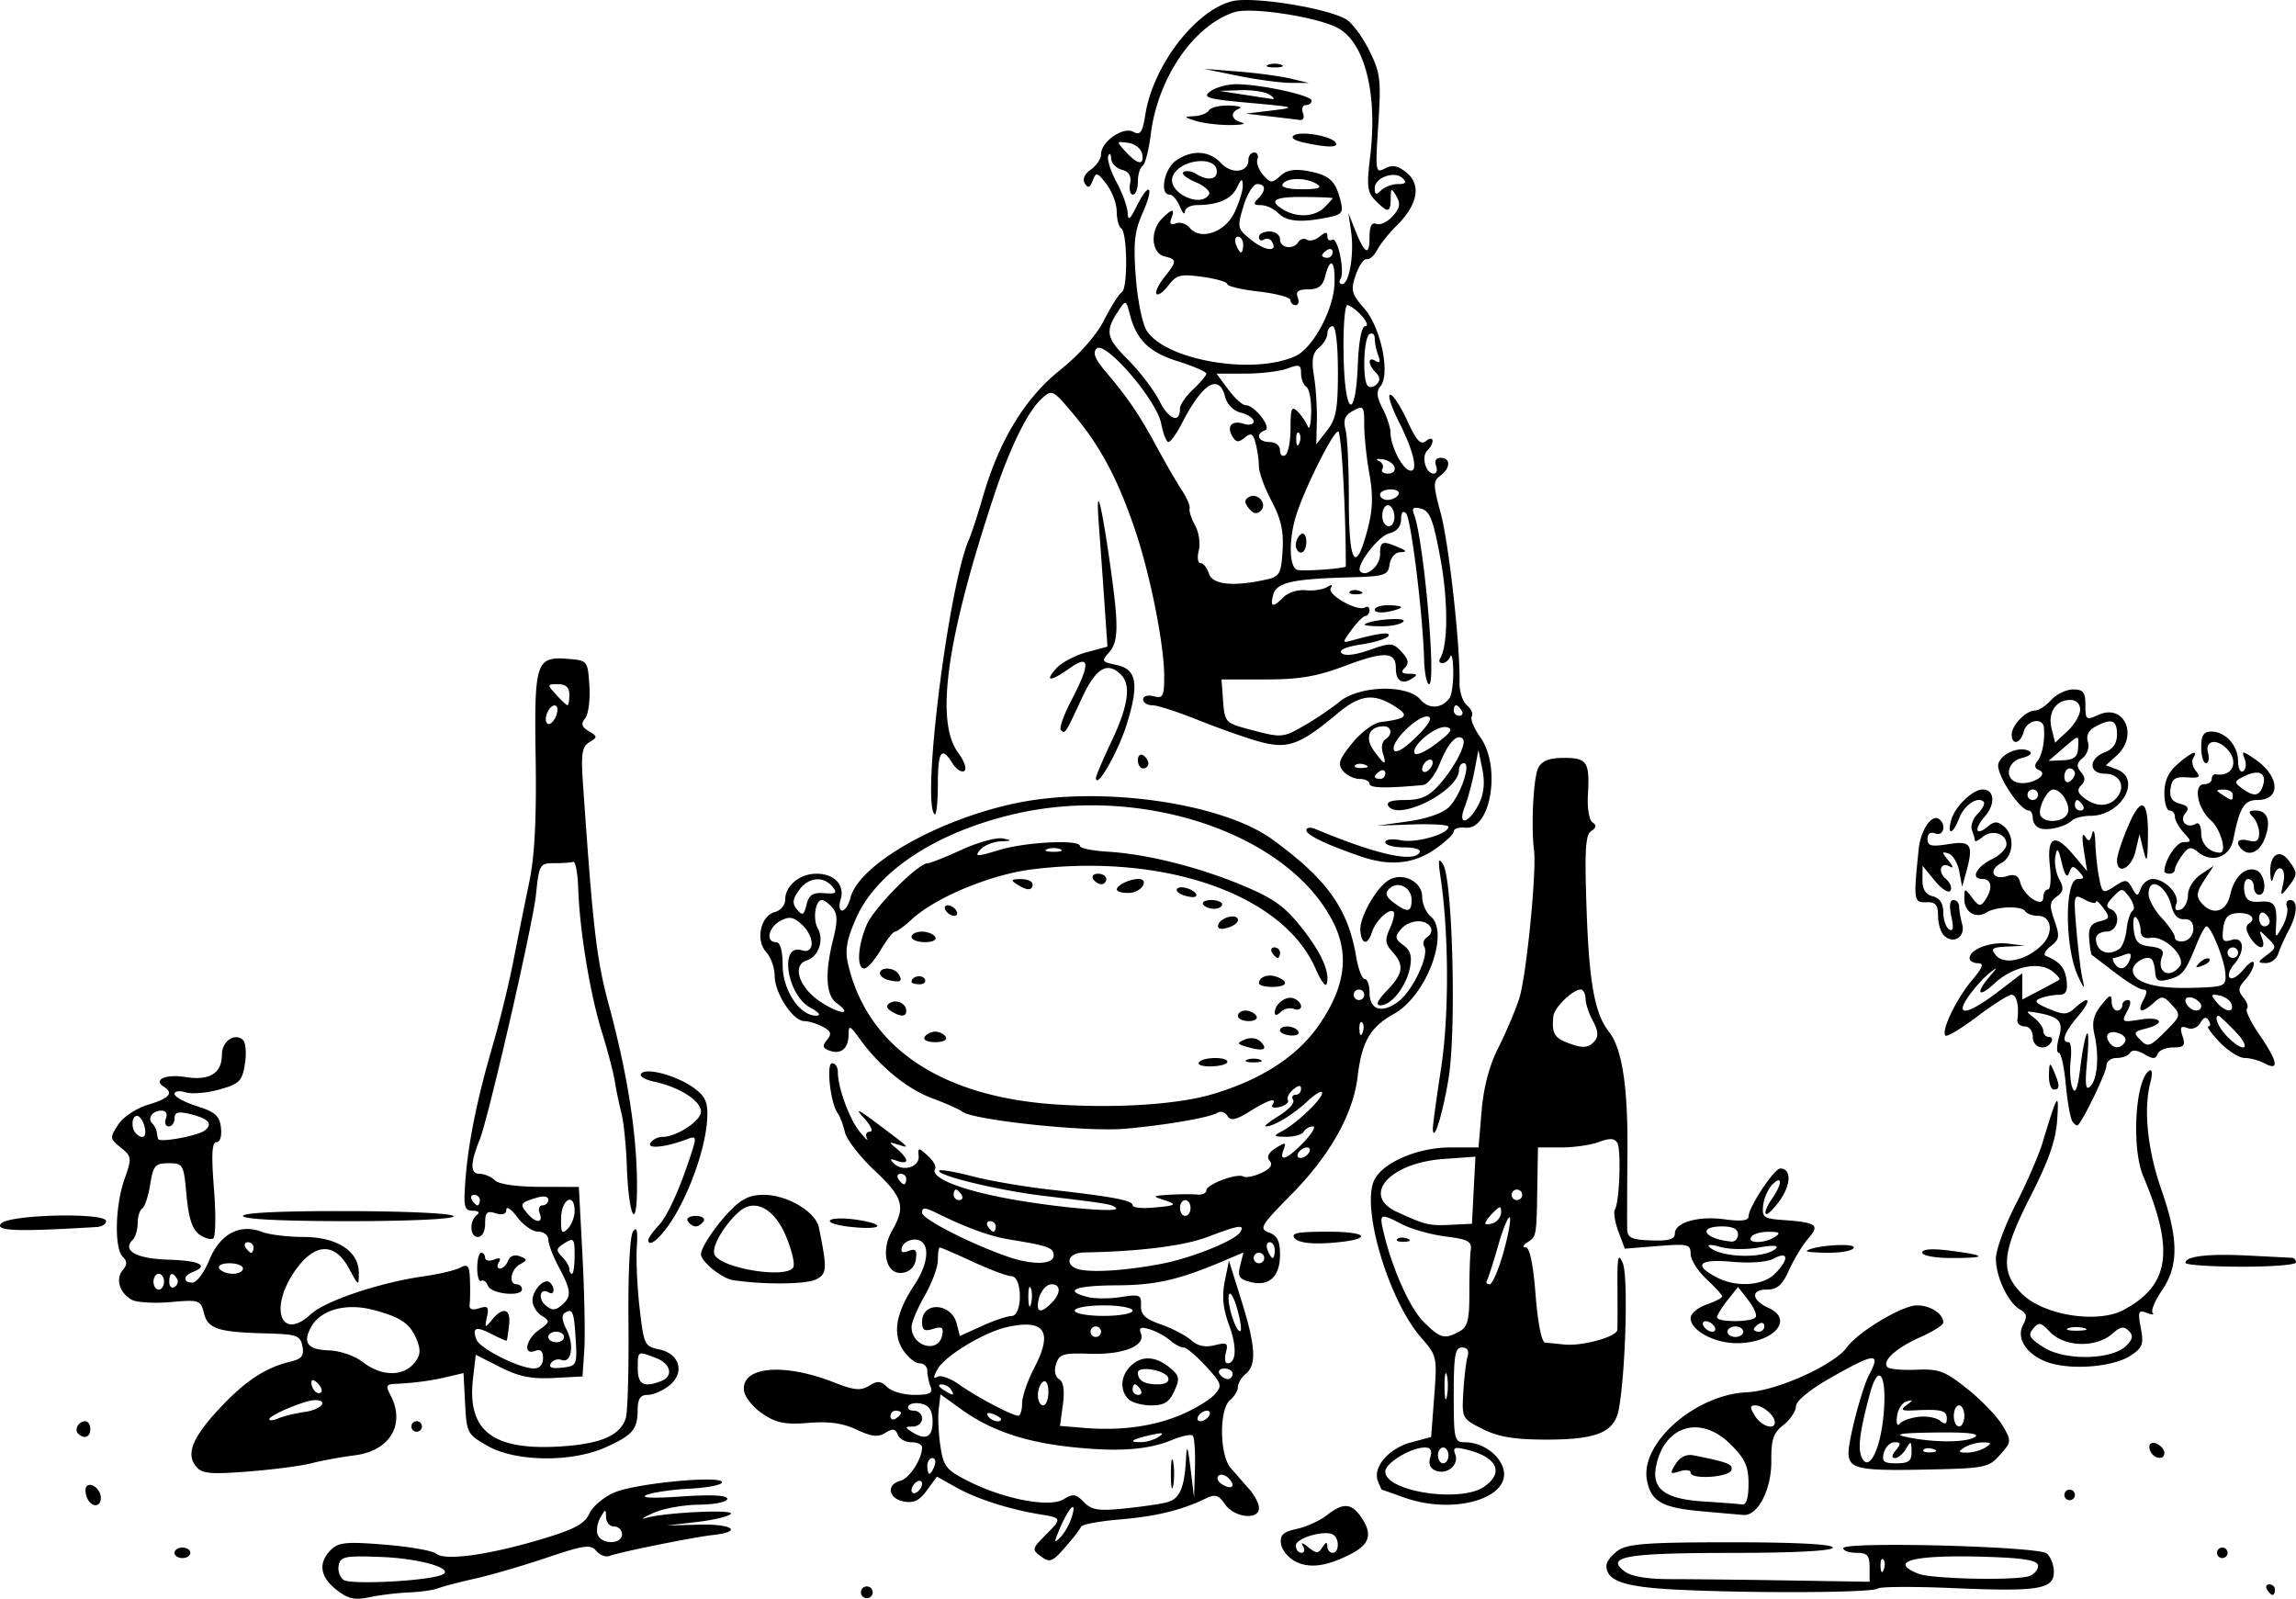 <svg xmlns="http://www.w3.org/2000/svg" viewBox="0 0 436.16 303.69" version="1.0"><path d="M63.91 301.987c-3.14-2.47-3.51-5.12-1.057-7.57 1.447-1.45 2.938-1.59 10.233-1 4.697.38 9.097 1.15 9.778 1.72 1.665 1.38 9.859.26 19.876-2.72 6.41-1.91 8.32-2.93 9.22-4.9.62-1.37 2.78-3.18 4.8-4.03 4.2-1.75 20.4-3.28 20.4-1.92 0 .5-2.74 1.04-6.08 1.21-3.35.17-7.06.71-8.25 1.2-1.36.56 1.11.67 6.58.29 5.79-.39 8.75-.24 8.75.45 0 .59-2.36 1.07-5.41 1.11-2.98.03-6.92.76-8.75 1.62-1.84.85-2.44 1.26-1.34.92 3.34-1.06 17.07-1.72 16.17-.78-.45.48-3.38 1.17-6.5 1.53l-5.67.66 6.25-.16c6.39-.15 8.25 1.35 2.45 1.98-3.71.41-17.69 3.24-19.59 3.97-.71.27-1.84-.17-2.5-.97-1.06-1.27-2.3-1.1-9.41 1.3-4.51 1.52-10.675 3.32-13.7 3.99-3.025.68-6.175 1.51-7 1.84s-3.3.67-5.5.77c-2.2.09-5.575.5-7.5.91-2.805.59-4.047.31-6.25-1.42zm19.591-2.68c3.678-1.07-3.135-3.24-11.094-3.55-6.855-.26-7.73-.09-8.066 1.59-.208 1.03.229 2.29.971 2.79 1.294.87 14.378.28 18.189-.83zm34.659-7.84c0-.82-.68-1.5-1.5-1.5s-1.51-.79-1.53-1.75c-.03-1.63-.1-1.63-1.08.06-.58 1-.81 2.46-.51 3.25.74 1.91 4.62 1.86 4.62-.06zm45.55 11.59c-.32-.53-.16-1.22.36-1.54.53-.32 1.22-.16 1.54.36.32.53.16 1.22-.36 1.54-.53.32-1.22.16-1.54-.36zm154.85-1.09c-10.02-.5-13.4-1.65-13.4-4.57 0-.72 1-2.02 2.22-2.87 1.83-1.28 5.67-1.56 21.5-1.56 12.19 0 19.28.37 19.28 1s-7.09 1.01-19.25 1.02c-20.01.01-23.98.7-20.31 3.5 1.28.97 4.28 1.48 8.75 1.48 3.75 0 13.78.11 22.31.25l15.5.25v-2.75c0-2.27-.44-2.75-2.5-2.75-1.38 0-2.5-.39-2.5-.88 0-1.31 37-.36 38.64 1 .75.62 1.36 2.19 1.36 3.48 0 3.33-2.85 3.8-19.05 3.11-7.55-.33-14.04-.29-14.41.08-.8.8-23.73.92-38.14.21zm67.02-2.61c.87-.33 1.58-1.2 1.58-1.92 0-.96-2.25-1.41-8.25-1.65-14.85-.58-20.65.68-14.5 3.15 2.55 1.02 18.76 1.35 21.17.42zm-27.82-3.12c-.33-.33-.56.26-.52 1.31.05 1.17.28 1.41.6.61.29-.72.26-1.59-.08-1.92zm72.9 5.73c-.34-.55-.14-1 .44-1s1.06.45 1.06 1-.2 1-.44 1-.72-.45-1.06-1zm-184.51-5.32c-1.37-.67-2.63-2.19-2.8-3.36-.24-1.7.37-2.28 3-2.86 1.82-.4 4.38-1.56 5.69-2.59 3.2-2.5 4.76-2.36 6.71.62 2.01 3.07 1.37 4.98-2.29 6.82-4.52 2.27-7.66 2.69-10.31 1.37zm1.38-2.93c-.47-.78-.09-.71 1.01.19 1.54 1.24 1.89 1.24 2.68 0 .63-1 .91-1.06.92-.19.01.69.47 1.25 1.02 1.25 1.24 0 1.32-2.68.1-3.44-1.57-.97-7.1.64-7.1 2.06 0 .76.48 1.38 1.06 1.38s.72-.56.31-1.25zm-49.76 1.95c-1.78-1.3-1.75-1.47.87-4.09 3.12-3.12 3.09-3.25-.98-3.9-5.75-.92-12.03-2.91-15.84-5.04l-3.84-2.14-1.9 2.6c-1.41 1.95-2.52 2.48-4.4 2.12-2.94-.56-3.37-3.21-.64-3.93 1.73-.45 4.12-4.14 4.12-6.37 0-.52-.91-.95-2.03-.95s-2.28-.65-2.59-1.45c-.44-1.14-.95-1.21-2.35-.33-1.39.86-2.63.72-5.45-.61-2.58-1.23-5.25-1.61-9.14-1.29-4.46.36-6.1.03-8.72-1.72-1.77-1.19-3.36-3.14-3.53-4.32-.67-4.65 7.43-5.44 17.06-1.66 3.86 1.52 5.11 1.64 6.7.64 1.58-.98 2.23-.93 3.43.26.81.82 3.13 1.48 5.16 1.48 2.94 0 3.55-.32 3.07-1.58-.34-.87-.61-2.22-.61-3s-.66-1.42-1.48-1.42c-.81 0-2.21-1.13-3.12-2.51-2.06-3.14-1.37-7.06 2.15-12.39 2.98-4.5 3-8.6.03-8.6-1.05 0-2.12.63-2.38 1.41-.33.99.04 1.21 1.23.75 1.34-.51 1.64-.17 1.39 1.59-.2 1.43-1.13 2.36-2.53 2.56-3.12.45-4.22-4.13-1.95-8.08 2.58-4.49 2.04-6.29-3.36-11.35-2.76-2.58-5.3-5.86-5.64-7.29-.34-1.42-.95-3.04-1.36-3.59-1.38-1.83-2.24-9.5-1.07-9.5.6 0 1.09.74 1.09 1.63 0 3.01 2.18 8.96 4.19 11.43 1.09 1.34 1.69 1.88 1.34 1.19-.36-.69-.09-1.25.59-1.25.67 0 .14-1.19-1.2-2.64-1.78-1.94-1.09-1.65 2.58 1.11 6.3 4.73 6.34 4.76 3.97 4-1.85-.59-1.86-.54-.22.81.96.79 1.75 1.78 1.75 2.19s-.79.44-1.75.08c-1.32-.5-1.47-.38-.61.48 1.66 1.67 4.89.72 4.71-1.38-.14-1.68-.04-1.68 1.73-.08 1.03.93 1.66 2.04 1.41 2.45-1.12 1.82 5.55 4.35 16.01 6.08 9.03 1.5 19.19 2.28 18.34 1.42-.72-.74-1.19-.81-13.99-2.36-8.53-1.03-20.41-3.93-19.57-4.78.24-.23 3.09.26 6.33 1.11s9.94 1.99 14.89 2.54c11.75 1.32 15.5 2.03 15.5 2.94 0 .41 1.46.63 3.25.5 5.02-.38 5.45-.61 2.75-1.47-2.33-.75-2.26-.82 1-1.02 1.93-.11 4.29-.13 5.25-.03s1.75-.26 1.75-.79c0-1.15 5.88-3.35 7.04-2.64.45.28 1.97-.02 3.38-.66 1.74-.8 2.26-1.54 1.62-2.31-.63-.76-.24-1.57 1.16-2.44 1.82-1.14 2.01-1.1 1.48.29-.96 2.49.66 1.89 3.82-1.4 1.58-1.65 2.37-3 1.75-3s-1.41.45-1.75 1-1.83.99-3.31.97c-2.51-.03-2.55-.11-.69-1.13 2.87-1.59 7.5-6.04 7.5-7.21 0-.55-1.24.15-2.75 1.56-2.78 2.6-6.44 4.81-7.93 4.81-.45-.01.66-.91 2.48-2.02 1.81-1.11 3.03-2.45 2.69-3-.33-.54-.13-.98.45-.98s1.06-.51 1.06-1.12c0-.78-.46-.75-1.49.11-.82.68-1.27 1.58-1.01 2.01.26.42-.42 1.01-1.51 1.29-1.1.29-1.74.12-1.43-.38.91-1.48-.6-1.05-4.29 1.23-2.69 1.66-3.65 1.86-4.26.88-.43-.7-1.25-.99-1.82-.64-1.52.94-9.7 2.36-17.69 3.07-7.2.64-28.7-1.62-30.85-3.24-.63-.48-3.21-1.62-5.72-2.55-4.73-1.75-9.89-5.96-13.68-11.16-2.01-2.76-2.19-2.83-2.22-.81-.04 2.58-1.5 3.73-3.69 2.89-1.23-.47-1.31-.91-.39-2.02.94-1.13.77-1.64-.82-2.49-1.1-.59-2.67-1.07-3.5-1.07-2.14 0-5.63-5.31-5.63-8.58 0-1.52-.73-3.57-1.62-4.55-2.06-2.28-1.06-6.88 1.67-7.59 1.07-.28 1.95-1.33 1.95-2.33 0-2.66 2.75-4.95 5.95-4.95 3.42 0 5.44 2.19 4.57 4.95-.36 1.13-.22 2.05.3 2.05.53 0 1.24-1.09 1.57-2.41 1.59-6.33 16.55-14.88 31.49-18 16.06-3.35 39.17-.05 48.74 6.95 10.39 7.6 14.3 13.09 15.85 22.26.39 2.31 1.12 4.2 1.62 4.2s.91 1.14.91 2.53c0 3.33 2.28 4.09 5.41 1.81 2.76-2.02 6-8.86 4.98-10.52-.36-.57-.08-1.39.61-1.82s.95-1.28.57-1.89c-1.01-1.63-4.12-1.35-5.66.5-1.13 1.36-1.05 1.81.51 2.96 1.38 1 1.69 2.11 1.25 4.33-.71 3.53-3.51 7.1-5.58 7.1-1 0-.6-.9 1.22-2.8 3.12-3.25 3.34-4.83 1.03-7.38-1.38-1.52-1.46-2.27-.46-4.45.66-1.45.96-2.86.68-3.14-.78-.78-3.4 1.7-4.09 3.86-.82 2.58-2.01 2.42-2.21-.3-.19-2.57 3.18-8.43 5.58-9.68 2.64-1.39 6.16.46 6.16 3.24 0 1.32.72 3 1.6 3.74 3.71 3.07-.79 15.11-6.92 18.51-4.55 2.53-6.15 5.29-6.94 11.96-.84 7.09-5.26 14.95-12.59 22.38-5.84 5.92-6.18 6.5-4.25 7.22 1.57.58 2.1 1.63 2.1 4.19 0 4.17-2.06 6.1-5.58 5.22-2.19-.55-2.51-1.06-1.99-3.14l.62-2.48-3.77 1.6c-8.54 3.62-12.91 4.61-20.4 4.64-7.8.03-10.19 1.01-5.4 2.22 1.37.34 4.22.34 6.34 0 3.53-.56 3.85-.42 3.77 1.62-.07 1.73.79 2.54 3.84 3.61 2.17.76 4.74 2.11 5.71 2.99 1.21 1.09 2.64 1.39 4.45.94 2.34-.59 2.6-.42 2.13 1.38-.29 1.13-.17 2.05.27 2.05 1.72 0 1.86-3.15.32-7.29-1.14-3.09-1.38-5.46-.81-8.27l.8-3.94 2.34 7.5c2.73 8.72 2.95 12.27.86 14-.82.68-1.5 1.81-1.5 2.5s-.68 1.82-1.5 2.5c-2.08 1.73-2 10.42.12 12.87.9 1.04 2.47 2.84 3.5 4 1.04 1.17 1.88 2.8 1.88 3.63 0 2.33-4.65 1.83-6.42-.68-1.29-1.85-1.88-2.02-3.8-1.09-4.53 2.19-9.41 3.37-16.28 3.94-3.85.32-7.14.94-7.31 1.39-.17.44-1.53 2.2-3.02 3.91-2.4 2.75-2.91 2.94-4.56 1.73zm5.9-7.7c.92-3.23-.7-1.53-2.39 2.5-1.11 2.64-1.09 2.82.2 1.5.81-.82 1.79-2.62 2.19-4zm17.92-2.57c2.52-.63 3.43-2.7 3.72-8.43.13-2.67.34-2.2.85 2l.67 5.5.17-5.58c.09-3.07-.1-5.85-.42-6.17s-2.11.06-3.97.83c-4.52 1.89-10.41 2.29-19.33 1.3-8.74-.96-15.15-3.17-20.62-7.1l-4-2.88-.33 2.74c-.19 1.51-.05 4.69.31 7.07.59 3.91 1.09 4.55 5.33 6.69 6.79 3.43 15.46 5.07 18.1 3.42 1.75-1.09 2.32-1.01 3.82.54 1.46 1.5 2.78 1.72 7.55 1.24 3.17-.32 6.84-.84 8.15-1.17zm.84-5.43c0-2.48.2-3.49.44-2.25.23 1.24.23 3.26 0 4.5-.24 1.24-.44.23-.44-2.25zm-47.27 1.88c0-.55-.45-.72-1-.38s-1 1.07-1 1.62.45.72 1 .38 1-1.07 1-1.62zm58.2-1.08c-.64-.64-1.5-.83-1.9-.43-.41.41-.09 1.14.7 1.63 1.87 1.15 2.71.31 1.2-1.2zm-55.84-2.3c.32-.82.14-1.5-.39-1.5s-.97.68-.97 1.5.18 1.5.39 1.5c.22 0 .66-.68.97-1.5zm42.64-5.55c1.1-.74.69-.83-1.5-.34-3.68.82-4.48 1.4-1.92 1.37 1.06 0 2.6-.47 3.42-1.03zm-43-2.83c0-2.05-.58-3.04-2-3.41-1.1-.29-2.25-.11-2.56.38-.31.5.14.91 1 .91s1.56.68 1.56 1.5-.79 1.51-1.75 1.52c-1.5.01-1.53.15-.25.98 2.67 1.72 4 1.09 4-1.88zm47.18-1.33c2.57-1.09 5.42-2.8 6.34-3.81 1.56-1.73 1.47-2.05-1.59-5.41-1.79-1.96-3.71-3.57-4.26-3.57-.56 0-1.72-.62-2.59-1.38s-2.59-1.69-3.82-2.07c-1.74-.53-2.12-.34-1.68.81.9 2.34-3.45 4.05-9.76 3.83-5.01-.17-5.76.06-6.36 1.93-.41 1.29-.18 2.43.58 2.9.83.52 1.07 2.15.71 4.83l-.55 4.05 4.65.38c6.91.56 13.08-.28 18.33-2.49zm-9.98-2.99c-1.66-1.66-1.5-4.36.37-6.23 2.06-2.06 4.69-1.99 7.4.2 1.95 1.58 2.05 2.08.95 4.5-.97 2.13-1.93 2.73-4.38 2.73-1.73 0-3.68-.54-4.34-1.2zm2.3-1.8c-.34-.55-.82-1-1.06-1s-.44.45-.44 1 .48 1 1.06 1 .78-.45.44-1zm5.26-2.25c-.48-1.44-5.76-2.34-5.76-.98 0 1.51 1.22 2.23 3.75 2.23 1.49 0 2.26-.48 2.01-1.25zm-50.76 6.69c0-.24-.45-.44-1-.44s-1 .48-1 1.06.45.78 1 .44 1-.82 1-1.06zm19 1.17c0-.22-.7-.66-1.55-.99-.89-.34-1.29-.18-.94.39.58.95 2.49 1.41 2.49.6zm39.5-.61c.34-.55.17-1-.38-1s-1.28.45-1.62 1-.17 1 .38 1 1.28-.45 1.62-1zm-35.5-2.35c0-1.29 1.03-4.33 2.3-6.75 3.61-6.91 2.05-9.33-5.02-7.81-4.41.94-12 5.52-13.36 8.06-.81 1.51-.81 1.9-.01 1.41.61-.38 2.49.3 4.18 1.5 3.26 2.32 9.9 5.83 11.16 5.9.41.02.75-1.02.75-2.31zm5-2.21c0-1.45-.43-2.29-1-1.94-.55.34-1 1.49-1 2.56s.45 1.94 1 1.94 1-1.15 1-2.56zm-18.5-.44c-.34-.55-1.15-.99-1.81-.98-.71 0-.59.4.31.98 1.92 1.24 2.27 1.24 1.5 0zm53.5-3c0-.55-.7-1-1.56-1s-1.28.45-.94 1 1.04 1 1.56 1 .94-.45.94-1zm-55.17-7.36c.28-1.46-.07-1.7-1.74-1.17-1.64.52-2.09.24-2.09-1.3 0-3.99 5.58-3.69 6.6.35l.57 2.3 4.17-1.89c2.29-1.04 4.84-1.9 5.66-1.91 2.11-.03 2.1-7.5-.01-7.56-.82-.02-4.13-1.26-7.36-2.75s-6.04-2.71-6.25-2.71-.38 1.08-.38 2.4-1.12 4.35-2.49 6.75c-1.37 2.39-2.49 5.05-2.5 5.9-.03 3.78 5.13 5.19 5.82 1.59zm30.17-.64c0-.55-.45-1-1-1s-1 .45-1 1 .45 1 1 1 1-.45 1-1zm25.8-4.56c-.64-2.17-1.32-3.23-1.52-2.36-.39 1.72 1.5 7.48 2.22 6.75.25-.24-.07-2.22-.7-4.39zm-19.8.56c0-.55-2.48-1-5.5-1s-5.5.45-5.5 1 2.48 1 5.5 1 5.5-.45 5.5-1zm-19.34-4.27c-.28-.68-.49.12-.47 1.77.03 1.65.25 2.2.5 1.23.26-.97.24-2.32-.03-3zm3.91 2.84c1.82-1.82 1.84-3.57.04-3.57-1.31 0-2.61 2.03-2.61 4.08 0 1.32.93 1.14 2.57-.51zm20.93-7.47c5.71-1.09 13.96-4.41 14.95-6.02.94-1.53-.22-1.36-6.18.91-4.49 1.71-12.97 2.77-23.52 2.96-3.36.06-3.76 2.74-.5 3.3 2.93.51 8.99.05 15.25-1.15zm-20.5-1.58c0-1.47-1.01-1.84-8.35-3.03-3.72-.6-8.13-2.2-13.9-5.04-2.24-1.1-2.75-1.11-2.75-.05 0 1.2 9.36 5.98 16.5 8.42 4.58 1.56 8.5 1.43 8.5-.3zm40 .48c0-.55-.45-1-1-1s-1 .45-1 1 .45 1 1 1 1-.45 1-1zm2-1.5c0-.82-.44-1.5-.97-1.5s-.71.68-.39 1.5c.31.82.75 1.5.97 1.5.21 0 .39-.68.39-1.5zm-53-4.5c0-.55-.48-1-1.06-1s-.78.45-.44 1 .82 1 1.06 1 .44-.45.44-1zm37-3.5c0-.82-.45-1.5-1-1.5s-1 .68-1 1.5.45 1.5 1 1.5 1-.68 1-1.5zm-43.5-2.5c-.34-.55-.82-1-1.06-1s-.44.45-.44 1 .48 1 1.06 1 .78-.45.44-1zm-10.5-3c0-.55-.48-1-1.06-1s-.78.45-.44 1 .82 1 1.06 1 .44-.45.44-1zm76.5-5c.34-.55.17-1-.38-1s-1.28.45-1.62 1-.17 1 .38 1 1.28-.45 1.62-1zm-18.5-11.07c9.34-2.72 16.27-7.2 20.39-13.17 5.01-7.25 5.85-13.42 2.66-19.65-8.48-16.64-35.95-26.01-60.14-20.53-15.04 3.42-26.45 10.87-30.44 19.88-1.78 4.04-2.14 6.05-1.54 8.65 3.68 15.85 17.59 25.27 39.5 26.72 11.44.76 22.97.02 29.57-1.9zm-2.41-6.08c.65-1.05 5.41-1.14 5.41-.1 0 .41-1.34.8-2.97.85-1.63.06-2.73-.27-2.44-.75zm9.16-.51c.69-.28 1.81-.28 2.5 0s.13.5-1.25.5-1.94-.22-1.25-.5zm.25-2.37c-2.21-.61-2.29-.78-.68-1.47 1.04-.44 2.29-.29 2.93.35 1.54 1.54.71 1.95-2.25 1.12zm-61.5-1.97c.34-.55 1.24-1 2-1s1.66.45 2 1c.35.57-.51 1-2 1s-2.35-.43-2-1zm67.5-1.21c0-1.11 2.76-.99 3.46.15.32.52-.33.87-1.44.79-1.11-.09-2.02-.51-2.02-.94zm-8-2.79c0-.55.65-1 1.44-1s1.72.45 2.06 1-.31 1-1.44 1-2.06-.45-2.06-1zm-65.86-.89c-.94-.6-1.02-1.07-.25-1.54 1.27-.79 3.11.1 3.11 1.49 0 1.16-1.07 1.18-2.86.05zm72.86.29c0-1.66 2.15-3.28 3.62-2.71.76.29 1.38.97 1.38 1.52s-.62.77-1.38.48c-.76-.3-1.88-.03-2.5.59-.66.66-1.12.71-1.12.12zm-3-5.59c0-1.21 1.77-1.84 3.41-1.21 2.39.92 1.92 1.9-.91 1.9-1.38 0-2.5-.31-2.5-.69zm10.77-2.73c-6.1-14.1-28.61-22.01-53.77-18.92-7.96.98-18.43 5.33-22.99 9.54-1.37 1.26-2.79 2.3-3.15 2.3s-1.59 1.58-2.73 3.5c-1.13 1.92-2.53 3.5-3.1 3.5-1.49 0-1.27-4.19.44-8.26 1.36-3.26 9.77-11.74 11.64-11.74.46 0 3.35-1.15 6.43-2.56s6.58-2.37 7.78-2.14c1.87.37 1.81.45-.45.56-1.44.08-3.18.81-3.86 1.63-1.09 1.31-.67 1.31 3.63.01 5.08-1.55 15.36-2.04 15.36-.75 0 .41 2.35.89 5.21 1.06 7.45.45 17.15 2.87 25.62 6.39 5.91 2.46 8.08 4.01 11.25 8.02 3.82 4.83 5.48 8.59 4.76 10.76-.19.58-1.12-.72-2.07-2.9zm-48.52-22.74c-.69-.28-1.81-.28-2.5 0s-.13.5 1.25.5 1.94-.22 1.25-.5zm-32.5 24.9c-.96-.21-1.75-.8-1.75-1.31 0-1.28 2.73-1.17 3.54.14.84 1.36.39 1.66-1.79 1.17zm4.25.32c0-1.06 1.92-1.5 2.49-.58.35.56-.07 1.02-.93 1.02s-1.56-.2-1.56-.44zm68.5-5.56c-.34-.55-.14-1 .44-1s1.06.45 1.06 1-.2 1-.44 1-.72-.45-1.06-1zm-68.5-3c0-.55.87-1 1.94-1s2.22.45 2.56 1c.35.57-.49 1-1.94 1-1.41 0-2.56-.45-2.56-1zm58.28-2.33c.47-1.44 3.72-2.19 3.72-.86 0 .53-.93 1.2-2.06 1.49-1.31.35-1.91.12-1.66-.63zm-51.78-2.67c-.34-.55-.17-1 .38-1s1.28.45 1.62 1 .17 1-.38 1-1.28-.45-1.62-1zm48.9-1.17c-.29-.45.41-.83 1.54-.83s2.06.38 2.06.83c0 .46-.69.84-1.54.84s-1.78-.38-2.06-.84zm-3.83-1.78c-1.07-.39-1.5-.98-.96-1.31 1.04-.64 4.17.84 3.36 1.58-.26.24-1.34.11-2.4-.27zm-12.57-1.05c0-.81 2.44-2 4.08-2 2.18 0 .68 2.51-1.58 2.64-1.38.08-2.5-.21-2.5-.64zm-19-1c-1.21-.78-1.07-.97.75-.98 1.24-.01 2.25.43 2.25.98 0 1.25-1.06 1.25-3 0zm14.5-1c-.34-.55.08-1 .94-1s1.56.45 1.56 1-.42 1-.94 1-1.22-.45-1.56-1zm51.1 27.27c-.33-.33-.56.26-.52 1.31.05 1.17.28 1.41.6.61.29-.72.26-1.59-.08-1.92zm-104.83-2.83c-4.45-2.41-5.94-12.26-1.65-10.9 2.56.81 2.54-2.64-.04-4.96-1.53-1.39-2.33-1.51-4-.62-2.26 1.21-2.85 4.04-.83 4.04.81.01 1.26 1.58 1.27 4.45.03 4.75 3.29 9.59 6.4 9.51.96-.02.5-.63-1.15-1.52zm4.98-.88c-2.03-1.49-2.25-5.68-.63-12.12.86-3.43.84-4.79-.12-5.94-.69-.83-1.59-1.5-2.01-1.5-1.26 0-1.79 3.6-.8 5.38 1.24 2.21.15 5.38-2.1 6.09-2.92.93-1.4 5.3 2.79 7.98 3.68 2.35 6.06 2.44 2.87.11zm100.25-1.56c0-.55-.45-1-1-1s-1 .45-1 1 .45 1 1 1 1-.45 1-1zm-102.6-19.3c2.31.17 2.56-.04 1.56-1.25-1.75-2.11-4.62-1.78-6.37.73-1.21 1.72-1.28 2.49-.33 3.63 1.02 1.23 1.3 1.09 1.79-.93.46-1.86 1.19-2.34 3.35-2.18zm111.6 1.27c0-2.4-2.66-3.71-4.26-2.11-.84.84-.63 1.51.81 2.6 2.66 2.01 3.45 1.9 3.45-.49zm-235 124.03c0-.55.675-1 1.5-1s1.5.45 1.5 1-.675 1-1.5 1-1.5-.45-1.5-1zm388 0c0-.55.45-1 1-1s1 .45 1 1-.45 1-1 1-1-.45-1-1zm-98.1-7.91c-7.33-.66-9.43-1.86-10.19-5.85-1.35-7.03 9.15-16.29 18.95-16.73 5.66-.25 16.64-5.19 19.07-8.58 2.09-2.91 10.47-7.93 13.24-7.93 2.59 0 5.03 1.58 5.03 3.26 0 .47-1.97 1.72-4.37 2.78-4.63 2.06-7.37 4.56-6.22 5.7.38.38 2.86.6 5.51.48 4.27-.18 5.4.25 9.71 3.69 2.68 2.14 5.66 5.26 6.63 6.92 1.73 2.95 1.71 3.09-.5 5.57-2.16 2.44-2.8 2.56-14.26 2.79-12.66.26-14.5-.15-14.5-3.2 0-2.55 2.59-12.36 3.93-14.85 2.28-4.27 1.1-4.17-7.32.61-3.99 2.27-6.6 4.41-6.6 5.43-.01.92-1.07 2.51-2.37 3.53-1.93 1.52-2.35 2.76-2.31 6.89.04 5.42-2.58 10.44-5.33 10.21-.82-.07-4.47-.39-8.1-.72zm9.1-5.19c0-3.33-.64-4.74-3.4-7.5-5.67-5.67-12.61-3.62-14.16 4.17-.87 4.32 1.73 6.23 9.08 6.68 3.29.21 6.54.46 7.23.56.83.13 1.25-1.2 1.25-3.91zm-11-2.13c0-.5-.93-.61-2.06-.25-1.87.59-1.94.46-.78-1.4.8-1.28 2.03-1.9 3.31-1.65 6.58 1.3 7.64 1.71 7.27 2.82-.47 1.39-7.74 1.84-7.74.48zm36.65-10.93c.71-7.64-.93-10.22-2.59-4.07-1.86 6.92-2.31 10.14-1.64 11.88 1.28 3.34 3.59-.92 4.23-7.81zm5.32 6.91c-.03-2.01-.14-2.06-1.05-.5-.56.96-1.5 1.75-2.09 1.75-.69 0-.63-.54.17-1.5 1.01-1.22.96-1.5-.26-1.5-.83 0-1.74.9-2.03 2-.43 1.66-.03 2 2.38 2 2.36 0 2.9-.43 2.88-2.25zm4.22-.43c-.72-.29-1.59-.26-1.92.08-.33.33.26.56 1.31.52 1.17-.05 1.41-.28.61-.6zm9.81-.32c1.24-.8 1.16-.97-.5-.97-1.1 0-2.68.44-3.5.97-1.24.8-1.16.97.5.97 1.1 0 2.68-.44 3.5-.97zm-2-2c1.02-.66-1.36-.93-7.5-.85-6.58.08-8.06.31-5.5.85 5.21 1.1 11.3 1.1 13 0zm-38-2.8c0-1.25-2.26-3.2-3.71-3.2-1.06 0-1.07.38-.06 2 1.23 1.96 3.77 2.77 3.77 1.2zm27.3-1.03c1.54-.18 3.38.15 4.09.74.94.78 1.28.67 1.28-.43 0-1.53-1.06-1.8-6.17-1.54-2.42.12-2.71-.07-1.5-.97 1.33-1 1.33-1.08 0-.72-.82.22-1.63 1.5-1.79 2.83s.06 1.97.5 1.42c.43-.56 2.05-1.15 3.59-1.33zm8.7-.17c0-1.1-.45-2-1-2s-1 .9-1 2 .45 2 1 2 1-.9 1-2zM16.5 284.427c-.326-.85-.341-1.8-.035-2.1.876-.88 2.69.61 2.69 2.2 0 1.92-1.908 1.84-2.655-.1zm250.16.01c-2.2-.79-4.06-1.45-4.14-1.45-.08-.01-.43-.76-.78-1.66-1-2.61 2.07-6.19 6.27-7.32l3.86-1.04.58-7.69c.57-7.49.51-7.78-2.42-11.11-6.31-7.19-11.59-25.11-8.89-30.16 1.76-3.28 8.3-6.04 14.34-6.04h5.39l.58-6.9c.38-4.5 1.47-8.67 3.15-11.97 1.41-2.79 3.2-7 3.98-9.35 1.35-4.08 3.35-24.06 2.83-28.28-.59-4.72-.1-13.91.82-15.63.71-1.33 2.11-1.87 4.86-1.87 4.42 0 4.92.76 4.56 7-.15 2.54.23 4.83.87 5.25.82.54.75 1-.24 1.64-1.11.71-1.28 3.72-.87 15.25.48 13.65 1.56 19.5 4.22 22.86 2.51 3.18 3.63 10.38 3.53 22.78-.06 7-.08 13.62-.05 14.72.05 1.67.8 2.03 4.55 2.16 3.32.12 4.5-.21 4.5-1.27 0-2.15 4.44-3.43 9.51-2.73 3.09.42 4.49.25 4.49-.54 0-1.76 4.88-9.12 6.04-9.12 2.1 0 2.07 3.03-.06 6.02-1.21 1.7-2.42 2.87-2.69 2.6s.23-1.52 1.11-2.78c2.01-2.86 2.1-4.76.13-2.8-.81.81-1.59 2.59-1.75 3.96-.25 2.26.11 2.53 3.72 2.78 6.46.47 7.1.93 4.86 3.5-1.07 1.22-2.7 3.91-3.64 5.97-1.32 2.94-2.25 3.75-4.29 3.75-3.08 0-2.86 2.02.38 3.49 4.88 2.2 1.01 6.6-5.89 6.69-4.33.06-8.92-2.39-8.92-4.76 0-.84 1.35-1.99 3-2.57s3-1.27 3-1.55c0-.27-1.35-1.76-3-3.3s-3-3.7-3-4.79c0-1.82-.52-1.94-6.25-1.48l-6.25.5-1.22-3.26c-.67-1.8-.97-3.66-.67-4.14.88-1.44 1.24-11.45.45-12.73-.53-.86-1.46-.9-3.46-.14-1.5.57-4.73 1.04-7.17 1.04h-4.43l-.12 7.25c-.15 9.64-.15 9.67-1.88 10.77-.87.55-1 .96-.33.96.76.01 1.43 3.21 1.88 9.02.43 5.47 1.15 9.03 1.83 9.08.62.05 2.22.21 3.56.35 3.43.37 10.05-1.45 10.14-2.8.04-.62.05-4.28.02-8.13-.04-5.83.13-6.58 1.02-4.5 1.03 2.41.55 20.38-.74 27.63-.79 4.46-4.11 5.87-13.79 5.87-6.08-.01-9.08-.5-12.08-2-3.92-1.97-3.98-2.07-3.69-7 .16-2.75.52-5.79.8-6.75.34-1.14-.03-1.75-1.05-1.75-1.31 0-1.57 1.49-1.57 9 0 8.43.13 9 2.07 9 2.82 0 5.67 1.65 6.94 4.02 3.27 6.1-8.3 10.13-18.51 6.45zm15.28-2.03c3.82-2.67 2.49-5.58-3.2-7.01-2.4-.6-2.8-.46-2.3.85.77 2.01-1.52 3.95-3.68 3.12-1.08-.42-1.45-1.29-1.06-2.52.41-1.31.11-1.88-1.02-1.88-2.68 0-7.52 2.95-7.52 4.57 0 3.8 14.33 5.99 18.78 2.87zm-6.78-5.94c0-.82-.45-1.5-1-1.5s-1 .68-1 1.5.45 1.5 1 1.5 1-.68 1-1.5zm-.31-15.26c-.25-.96-.45.06-.44 2.26s.22 2.98.46 1.74c.24-1.25.23-3.05-.02-4zm2.36-8.27c1.58-.84 1.92-2.13 1.92-7.25-.01-3.42.11-7.11.26-8.2.23-1.67-.5-2.07-4.77-2.61-2.77-.35-6.46-1.38-8.2-2.28-4.19-2.16-4.4-2.09-3.67 1.12 1.57 6.93 5 14.68 7.65 17.34 3.2 3.19 3.97 3.41 6.81 1.88zm-11.78-17.57c.33-.34 1.2-.37 1.92-.08.8.32.56.55-.61.6-1.05.04-1.64-.19-1.31-.52zm65.73 17.6c0-.55-.68-1-1.5-1s-1.5.45-1.5 1 .68 1 1.5 1 1.5-.45 1.5-1zm-5.5-1c-.34-.55-1.07-1-1.62-1s-.72.45-.38 1 1.07 1 1.62 1 .72-.45.38-1zm9.5-.06c0-.58-.45-.78-1-.44s-1 .82-1 1.06.45.44 1 .44 1-.48 1-1.06zm-1.64-1.72c.27-.43-.38-1.89-1.44-3.25l-1.92-2.47-1.98 2.5c-1.09 1.38-1.99 2.84-2 3.25-.03 1 6.73.97 7.34-.03zm-47.91-12.31c.93-3.35 1.47-6.32 1.19-6.61-.29-.28-1.28 2.12-2.2 5.34-.93 3.22-1.88 6.2-2.12 6.61s-.02.75.49.75 1.7-2.74 2.64-6.09zm51.55 4.09c2.72-2.72 2.62-4.4-.17-2.91-1.31.7-4.47.95-8.05.62-6.29-.57-7.37.64-2.7 3.03 3.68 1.87 8.64 1.54 10.92-.74zm.24-4.84c.56-.56-.74-.62-3.3-.15-2.32.42-5.58.38-7.26-.1-1.77-.51-2.65-.5-2.11.01 2.2 2.09 10.66 2.25 12.67.24zm-7.24-2.66c0-1-1-1.5-3-1.5-4.86 0-3.41 2.41 1.75 2.88.69.07 1.25-.56 1.25-1.38zm7 .5c1.17-.76.91-.97-1.19-.98-1.48-.01-2.97.43-3.31.98-.79 1.28 2.52 1.28 4.5 0zm-57.21-8.87l.33-6.38-6.07.44c-10.27.74-15.69 6.91-8.85 10.05 5.41 2.49 6.13 2.66 10.28 2.45l3.98-.19.33-6.37zm5.21 4.19c0-1.27-.2-1.26-1.5.04-.82.82-1.5 1.74-1.5 2.04 0 .29.68.28 1.5-.04.82-.31 1.5-1.23 1.5-2.04zm4-3.32c0-.55-.45-1-1-1s-1 .45-1 1 .45 1 1 1 1-.45 1-1zm13.79-29.25c.74-.88.63-2-.34-3.75-.76-1.38-1.4-3.29-1.41-4.25-.02-.96-.44-1.75-.93-1.75-1.47 0-4.98 3.39-5.17 5-.36 3.06.12 4.09 2.31 4.97 3.15 1.27 4.35 1.22 5.54-.22zm89.21 86.25c0-.55.45-1 1-1s1 .45 1 1-.45 1-1 1-1-.45-1-1zm-354.9-5.38c-1.998-2.4-.697-5.58 4.606-11.22 4.831-5.13 8.603-7.6 13.405-8.74 2.059-.5 2.522-1.11 2.18-2.89-.395-2.06-1.04-2.29-7-2.45-9.078-.24-10.962-.86-11.717-3.87-.617-2.46-.888-2.55-6.307-2.08-3.113.27-6.42.08-7.348-.41-2.336-1.25-3.186-3.94-1.782-5.63.89-1.07.894-1.7.018-2.57-1.624-1.63-1.442-9.7.332-14.73 1.427-4.05 1.398-4.3-.7-6-2.102-1.7-2.122-1.87-.494-4.36.973-1.48 3.402-3.1 5.7-3.79 4.005-1.2 4.897-2.21 2.988-3.39-2.155-1.33.319-2.47 4.071-1.87 4.602.74 6.945-.7 6.945-4.27 0-2.55 2.514-4.24 4.041-2.71.499.5.642 2.54.318 4.54-.528 3.25-1.028 3.75-4.869 4.82-2.354.66-5.228.9-6.385.53-1.158-.36-2.105-.23-2.105.31 0 .53 1.912 1.58 4.25 2.32 3.488 1.1 4.307 1.83 4.566 4.09.186 1.62-.167 2.75-.856 2.75-.861 0-.986 2.36-.469 8.88.386 4.89.317 9.12-.155 9.41s-1.68-.07-2.685-.8c-1.285-.94-1.99-3.14-2.378-7.41-.533-5.89-.641-6.08-3.4-6.08-2.554 0-2.916.42-3.493 4.02-.353 2.21-1.034 4.27-1.511 4.56-.478.3-.869 1.55-.869 2.78s-.431 2.67-.958 3.2c-2.051 2.05.724 3.58 6.808 3.76 5.915.17 7.796 1.11 4.65 2.32-1.899.73-1.952 2.03-.082 2.03.78 0 2.216-1.94 3.192-4.31 2.039-4.94 5.769-6.93 9.993-5.32 1.39.53 4.912.96 7.827.96 6.41 0 10.57 2.68 10.57 6.81 0 2.59-.051 2.56-1.869-.83-2.714-5.06-6.578-4.86-10.299.52-4.94 7.15-2.574 13.41 3.081 8.16 2.733-2.54 13.212-6.04 21.587-7.21 2.75-.39 5.788-1.11 6.75-1.61 1.487-.77 1.768-.42 1.868 2.37.066 1.81.037 3.89-.063 4.63-.123.9.463 1.13 1.798.71 1.657-.53 1.901-.26 1.49 1.66-.455 2.12-.385 2.16.943.54 2.124-2.59 3.634-2.13 3.264 1-.18 1.51-.37 2.84-.44 2.94-.06.11-1.327-.44-2.814-1.21-3.04-1.58-3.827-1.31-2.935 1.02.661 1.72 8.059 5.44 10.889 5.48 1.08.01 1.75-.73 1.75-1.95 0-1.34-.48-1.78-1.5-1.39-2.37.91-1.79-2.19.75-3.99 2.09-1.49 2.12-1.68.5-2.68-.96-.59-1.75-1.89-1.75-2.9 0-2.04 2.33-4.41 3.34-3.39 1.01 1 .79 2.52-.27 1.86-1.62-1-2.11 1.18-.56 2.47 1.18.98 1.8.98 2.99-.01 1.97-1.64 1.89-2.79-.5-7.26-1.1-2.05-2-4.41-2-5.24 0-.82-.86-1.5-1.92-1.5-1.05 0-2.84-1.24-3.96-2.75-1.13-1.51-2.07-2.16-2.09-1.43-.02.86-.73 1.09-2.03.68-1.645-.52-2-.18-2 1.93 0 1.53-.564 2.57-1.389 2.57-1.564 0-1.646-3.11-.111-4.23.558-.41.187-.75-.839-.75-1.62-.02-1.787-.7-1.408-5.77.538-7.18 2.211-15.42 5.226-25.75 1.284-4.4 3.041-11.6 3.901-16s2.22-11.15 3.02-15c1.01-4.85 1.37-12.02 1.2-23.35-.29-18.48.04-19.47 6.27-18.95 3.58.3 3.63.37 3.94 5.13.17 2.65-.2 5.43-.81 6.17-.84 1.02-.68 1.6.69 2.42 1.68 1.01 1.69 1.15.12 2.1-1.4.84-1.61 2.17-1.23 7.75 1.92 27.83 2.58 33.51 4.94 42.23 3.46 12.83 5.22 23.89 5.33 33.5.11 9.91-1.59 7.16-1.94-3.14-.13-3.77-.59-8.21-1.01-9.86-.43-1.65-.99-4.35-1.25-6s-1.38-5.92-2.49-9.5c-2.23-7.19-4.21-19.22-4.48-27.27-.1-2.88-.52-5.12-.93-4.98s-2.04.25-3.61.25c-2.75 0-2.88.21-3.48 5.97-.6 5.74-9.019 42.4-10.686 46.53-1.809 4.48-1.834 6.5-.08 6.5.938 0 2.261.55 2.938 1.23.75.75 4.118 1.24 8.608 1.25l7.37.02.68 13c.38 7.15.53 15.25.35 18l-.34 5-5.5.29c-4.2.22-6.6-.26-10.141-2.06l-4.642-2.35-.524 4.56c-1.139 9.91 3.762 13.68 16.697 12.85 7.58-.49 11.21-2.05 12.31-5.29.38-1.1.61-9.2.53-18-.1-9.42.26-16.62.85-17.5.74-1.1.94-.29.73 3-.15 2.48.09 7.71.55 11.64.78 6.79.96 7.17 3.65 7.71 3.94.79 5 4.41 2.01 6.84-1.23.99-3.09 1.81-4.13 1.81-1.39 0-1.89.73-1.91 2.75-.02 3.82-.88 4.85-6.01 7.18-6.44 2.92-17.09 2.82-22.47-.22-3.868-2.19-4.01-2.45-4.302-8.05l-.302-5.8-3.198.75c-3.082.73-6.222 1.14-9.983 1.31-1.45.06-1.591.44-.75 2.01 2.992 5.6.017 10.7-6.73 11.55-2.604.33-6.31 1.01-8.235 1.51s-7.341 1.21-12.035 1.57c-7.147.56-8.751.4-9.862-.94zm20.647-10.38c3.151-.44 4.652-2.24 1.872-2.24-1.813 0-8.622 2.86-8.622 3.62 0 .33.788.25 1.75-.17.962-.41 3.212-.96 5-1.21zm2.433-5.46c-.717-.71-1.183-.77-1.183-.15 0 1.34 1.183 2.52 1.85 1.85.284-.28-.016-1.05-.667-1.7zm65.237-.39c2.42-.92 1.88-3.32-.99-4.41-3.49-1.33-3.43-1.37-3.43 2.02 0 3.03 1.14 3.65 4.42 2.39zm-47.047-3.25c1.27-1.4 1.456-2.46.76-4.29-1.267-3.33-2.943-4.54-8.296-5.97-5.258-1.41-10.139-.05-11.94 3.31-1.589 2.97-.593 4.22 3.472 4.36 2.097.07 4.909 1.05 6.429 2.24 3.382 2.63 7.379 2.78 9.575.35zm30.837-4.6c-.32-5.42-.58-6.05-2.08-5.12-.64.39-.52 1.53.33 3.16 1.53 2.95.94 6.51-.96 5.78-.71-.27-1.62.02-2.01.65-.48.78.2 1.04 2.15.82 2.76-.32 2.85-.5 2.57-5.29zm-2.21-.54c0-.55-.68-1-1.5-1s-1.5.45-1.5 1 .68 1 1.5 1 1.5-.45 1.5-1zm-76-10.5c0-.82-.45-1.5-1-1.5s-1 .68-1 1.5.45 1.5 1 1.5 1-.68 1-1.5zm2.457-.57c-.857-1.39-1.457-1.13-1.457.63 0 .86.457 1.28 1.016.93s.758-1.05.441-1.56zm12.543-1.93c0-.55-1.152-1-2.559-1-1.451 0-2.292.43-1.941 1 .34.55 1.491 1 2.559 1s1.941-.45 1.941-1zm63-2.51c0-3.19-.17-3.4-1.9-2.32-1.62 1.01-1.69 1.38-.5 2.58.77.76 1.4 1.81 1.4 2.32s.22.93.5.93.5-1.58.5-3.51zm-61-1.49c0-.55-.477-1-1.059-1s-.781.45-.441 1 .816 1 1.059 1 .441-.45.441-1zm61-6.93c0-3.59-2.49-2.31-2.57 1.32-.06 2.81.16 3.17 1.25 2.07.73-.72 1.32-2.25 1.32-3.39zm-6.64.43c-.31-.82-.08-1.5.53-1.5s1.11-.48 1.11-1.07c0-.64-.89-.79-2.25-.37-3.08.94-3.22 1.17-1.77 2.92 1.62 1.95 3.13 1.97 2.38.02zm-11.36-2.5c0-.55-.477-1-1.059-1s-.781.45-.441 1 .816 1 1.059 1 .441-.45.441-1zm-52.208-13.26c1.571-1.28.612-2.27-3.042-3.13-2.078-.49-2.75-.28-2.75.87 0 .84-.498 1.52-1.107 1.52s-.848-.68-.531-1.5c.344-.9.008-1.5-.834-1.5-1.71 0-2.747 1.45-1.751 2.44.398.4.779 1.14.848 1.64.069.51.181 1.1.25 1.31.243.76 7.643-.61 8.917-1.65zm-11.502-.74c-.288-1.1-.921-2-1.407-2-1.033 0-1.186 2.36-.216 3.33 1.311 1.31 2.137.64 1.623-1.33zm78.25-79.8c-.88-.88-2.55 1.97-1.84 3.13.32.51 1.01.16 1.53-.78.52-.93.66-1.99.31-2.35zm2.46-2.2c0-1.38-.67-2-2.15-2-2.1 0-2.11.06-.35 2 1 1.1 1.97 2 2.15 2 .19 0 .35-.9.35-2zm300.46 143.93c-.36-.58-.42-1.3-.13-1.6.72-.71 2.67.55 2.67 1.73 0 1.28-1.73 1.19-2.54-.13zm-393.77-3.57c-.799-.8.104-2.36 1.365-2.36.518 0 .941.68.941 1.5 0 1.55-1.18 1.99-2.306.86zm63.306-1.36c0-.55.45-1 1-1s1 .45 1 1-.45 1-1 1-1-.45-1-1zm311.29-12.05c-4.25-1.3-6.56-4.57-5.13-7.25.84-1.56.72-2.19-.55-2.9-2.28-1.28-4.61-6.17-4.61-9.7 0-1.64 1.7-6.28 3.77-10.3 2.07-4.01 4.37-9.32 5.12-11.8 2.79-9.28 3.13-9.8 2.75-4.23-.25 3.82-1.62 7.77-5 14.37-5.56 10.9-5.88 14.46-1.7 18.65 4.1 4.09 14.36 5.73 19.32 3.07 8.74-4.68 9.71-11.24 3.74-25.36-2.29-5.42-1.54-18.43 1.16-20.1.54-.33.61.61.18 2.27-1.33 5.1-.54 12.78 2.08 20.3 3.29 9.42 3.33 14.47.13 19.18-1.35 1.98-2.15 3.91-1.78 4.28s-.14.37-1.12-.01c-1.58-.61-1.71-.27-1.13 2.86.59 3.1.34 3.77-1.98 5.29-3.15 2.06-10.76 2.75-15.25 1.38zm14.47-3.28c1.27-1.27 1.38-1.93.47-2.84s-1.6-.8-3.01.47c-3.13 2.83-9.24 2.66-12.03-.33-1.66-1.78-2.05-1.84-3.13-.54-1.03 1.24-.68 1.84 2.1 3.59 4.04 2.53 12.91 2.33 15.6-.35zm-8.03-3.36c-.97-.26-2.32-.24-3 .03-.68.28.12.49 1.77.47 1.65-.03 2.2-.25 1.23-.5zm-303.17-8.02c-.298-.78-.883-1.21-1.299-.95s-.757-.84-.757-2.44c0-1.59.338-2.9.75-2.9s.75.44.75.97.749.68 1.664.33c1.119-.43 1.426-.26.941.53-.398.64-.295 1.17.229 1.17.526 0 1.206-.67 1.526-1.48.34-.9 1.22-1.24 2.21-.85 1.51.57 1.51.7.04 1.53-1.76.98-2.21 3.8-.61 3.8.55 0 1 .42 1 .93 0 1.5-5.847.91-6.444-.64zm46.474-1.1c-2.08-.33-6.03-3.54-6.03-4.91 0-1.22 2.62-5.18 5.32-8.03 2.35-2.48 3.91-3.25 6.63-3.25 4.45.01 9.85 3.22 10.46 6.22 1.59 7.87 1.55 8.73-.47 9.81-1.85.99-10.04 1.07-15.91.16zm11.54-2.51c.28-.73-.39-3.42-1.48-5.97-2.17-5.07-5.8-7.02-8.65-4.66-2.84 2.35-5.45 6.76-4.89 8.23 1.05 2.71 14.1 4.8 15.02 2.4zm264.43-.76c0-1.28 4.39-1.78 12-1.38l8.25.42c.41.02.75.42.75.88s-4.72.83-10.5.81c-5.78-.01-10.5-.34-10.5-.73zm-50-1.95c0-.67 1.87-.8 5.25-.37 7.09.91 7.24 1.4.42 1.4-3.24 0-5.67-.44-5.67-1.03zm-21.92-.33c1.15-.99 8.92-1.56 8.92-.65 0 .55-2.1 1.01-4.67 1.01-2.56 0-4.48-.16-4.25-.36zm-97.29-2.39c-.81-.98.54-1.25 6.29-1.25 8.37 0 8.43 1.62.08 2.16-3.42.22-5.7-.11-6.37-.91zm-122.79.29c0-.34.9-1.59 2-2.77 1.77-1.91 4.32-7.65 6.49-14.67.64-2.07.48-2.3-1.12-1.68-3.96 1.53-7.7 1.93-6.97.74.4-.64 1.39-1.16 2.21-1.16 2.74 0 7.39-3.03 7.39-4.81 0-2.05-4.06-4.65-8.85-5.68-1.92-.41-2.97-1.09-2.47-1.59 1.16-1.16 7.16.59 10.28 3 1.96 1.52 2.41 2.69 2.22 5.74-.31 5.09-2.86 12.7-6.1 18.22-2.31 3.92-5.08 6.47-5.08 4.66zm-122.97-3.07c1.443-1.74 19.973-2.17 19.973-.47 0 .55-.788 1.05-1.75 1.11-15.228.92-19.397.77-18.223-.64zm160.97.57c-2.48-.3-4-.86-3.39-1.26s3.08-.38 5.5.03c5.57.96 3.88 1.94-2.11 1.23zm-30.5-1.04c-.34-.55.34-1 1.5-1s1.84.45 1.5 1-1.01 1-1.5 1-1.16-.45-1.5-1zm-84.5-.99c0-.61 7.477-.96 20-.92 11.56.03 20 .45 20 .98 0 .54-8.397.93-20 .93-12.482 0-20-.37-20-.99zm226.03-16.58c-.02-.59.69-5.77 1.57-11.5 1.54-10.07 1.49-25.71-.13-36.43-.48-3.19-.37-3.64.52-2.24 1.78 2.79 2.52 31.27 1.06 40.42-1.1 6.86-2.93 12.78-3.02 9.75zm121.47-1.43c-.39-.63-.94-3.81-1.24-7.07s-.89-5.93-1.33-5.93c-.43 0-.41-1.32.05-2.93.88-3.08.06-3.94-4.48-4.71-1.87-.31-1.88-.25-.25 1.01.96.74 1.75 1.86 1.75 2.49s.48 1.14 1.06 1.14.78.45.44 1c-1.09 1.76-3.5 1.07-3.5-1 0-1.14-.67-2-1.54-2-.85 0-1.47-.56-1.39-1.25.36-2.72-.12-4.75-1.11-4.75-.58 0-3.51 1.86-6.53 4.14s-5.72 3.9-6.02 3.61c-.86-.87 2.07-7 5.03-10.5 2.09-2.49 2.36-3.25 1.15-3.25-.87 0-1.59-.43-1.59-.96 0-1.68 3.97-3.18 7.3-2.76l3.2.4-3.37.16c-2.87.14-3.19.38-2.14 1.65 1.55 1.86 5.67 1 8.62-1.82 2.45-2.32 2.05-5.67-.67-5.67-1 0-2.07-.4-2.37-.88-.66-1.07-5.56-.91-7.37.24-2 1.26-4.2-.05-4.2-2.52 0-2.17.04-2.18 1.48-.28 1.28 1.68 1.62 1.74 2.49.44 1.48-2.22 1.24-4-.55-4-2.33 0-1.18-2.3 1.9-3.8 1.48-.72 2.68-1.97 2.68-2.79 0-2.04-2.72-2.89-4.51-1.4-.82.68-1.49.99-1.49.69 0-.29-.25-1.19-.56-1.99-.3-.8.2-2.21 1.12-3.13s1.42-1.93 1.1-2.25c-1.11-1.11-3.7.64-4.65 3.14-1.19 3.13-2.38 3.36-1.49.28.74-2.56 4.07-5.75 5.98-5.75 2.22 0 2.45 2.75.43 5.08-2.18 2.52-1.8 3.89.55 1.94 1.21-1.01 1.82-1.01 3.02-.02 2.16 1.79 1.86 5.74-.53 7.01-2.5 1.34-1.55 3.31 1.18 2.44 1.43-.45 2.13-.1 2.48 1.26.68 2.57 4.37 4.93 4.37 2.8 0-.83.39-1.51.88-1.51.48 0 .65-1.97.38-4.37-.64-5.65.85-6.47 4.31-2.38l2.75 3.25-.63-4c-.38-2.42-.29-3.45.24-2.6.69 1.11.96 1.01 1.35-.5.27-1.05.54-.27.6 1.72.07 2 .4 5.01.73 6.7.59 2.95.71 3.02 2.92 1.57 2.1-1.37 2.39-1.35 3.32.3.96 1.71 1.05 1.71 1.69.06.37-.96 1.38-1.75 2.24-1.75 2.34 0 5.17 2.97 4.49 4.73-.39 1.02-.12 1.39.8 1.08.76-.25 1.4-1.5 1.41-2.76.01-1.3 1.07-2.99 2.45-3.92l2.43-1.62-1.8 2.75c-1.45 2.22-1.56 3.04-.56 4.24 2.09 2.52 4.77 1.81 5.48-1.43.77-3.49 2.92-5.52 5.01-4.71 1.66.64 2.11 4.64.51 4.64-.55 0-1-.68-1-1.5s-.48-1.5-1.07-1.5-.92 1.01-.75 2.25c.25 1.77.91 2.21 3.07 2.06 2.8-.19 3.25.61 2.93 5.19-.13 1.73.04 1.67 1.23-.45.76-1.35 1.15-3.03.88-3.75-.28-.71-.01-1.3.6-1.3 1.53 0 1.39 2.67-.31 5.85-.78 1.46-1.67 3.44-1.97 4.4s-1.35 1.74-2.33 1.72c-1.63-.03-1.62-.16.17-1.51 1.87-1.41 1.88-1.56.2-3.22-1.67-1.65-1.73-1.65-1.1.01.9 2.37-.77 2.22-2.29-.2-.78-1.26-.86-2.18-.22-2.57 1.59-.99.25-2.17-2.25-1.99-1.71.12-2.37.87-2.62 2.93-.27 2.33-.02 2.67 1.59 2.16 2.4-.76 2.67 2.12.45 4.68-.84.96-1.2 2.09-.78 2.5.41.41 1.6-.32 2.66-1.62 1.05-1.3 1.91-1.78 1.91-1.08 0 .71-.74 2.1-1.64 3.09-1.35 1.49-1.41 2.09-.36 3.36.71.84 1.01 1.81.68 2.14s.73 2.54 2.36 4.91c3.5 5.09 3.86 6.99 1.03 5.48-1.07-.57-2.78-1.04-3.82-1.04-1.03 0-3.17-1.35-4.75-3s-2.54-3-2.13-3 .43-.51.05-1.13c-.48-.77-.97-.63-1.58.46-.52.92-1.56 1.33-2.48.98-1.26-.48-1.45-.16-.91 1.54.58 1.81.29 2.15-1.8 2.15-1.37 0-2.69.56-2.94 1.25-.36.99-.88 1-2.53.02-1.32-.77-2.31-.87-2.69-.25-.34.54-1.48.98-2.55.98s-1.94.65-1.94 1.45c0 1.23-4.29 10.17-5.42 11.3-.21.21-.7-.13-1.08-.75zm2.81-16.64c.31-.32.31 2.06 0 5.28-.42 4.4-.28 5.59.59 4.78 1.38-1.29 1.75-5.8.8-9.92-.51-2.22-.17-3.65 1.29-5.5 1.59-2.03 1.97-2.17 1.99-.75.01.96.47 1.75 1.02 1.75s1-.45 1-1 .47-1 1.04-1c.67 0 .63.74-.12 2.15-1.1 2.05-.99 2.12 2.46 1.56 4.1-.66 4.97.73 1.08 1.71-2.29.58-2.39.79-1 2.18 1.39 1.4 1.85 1.24 4.66-1.57 3.01-3.01 3.06-3.18 1.34-5.08-1.6-1.76-1.96-1.81-3.45-.46-2.33 2.11-3.28 1.88-2.01-.49.78-1.46.76-2-.07-2-.63 0-3.01-1.44-5.29-3.19-2.28-1.76-4.27-3.27-4.42-3.37-.16-.09-.38-1.45-.5-3-.17-2.17.29-2.96 1.96-3.39 1.97-.5 2.04-.74.75-2.49-.79-1.07-1.43-1.62-1.43-1.22s-.96.21-2.14-.42c-2.12-1.13-2.14-1.06-1.57 5.72.32 3.77.84 7.98 1.16 9.36.48 2.09.34 2-.85-.51-2.55-5.43-2.59-18.49-.06-18.49 1.27 0 1.31-.25.25-1.4-1.1-1.19-1.38-1.16-1.87.21-.4 1.09-.85.49-1.41-1.86-.66-2.82-.89-3.05-1.22-1.25-.23 1.21.1 3.16.73 4.33.92 1.72.83 2.36-.47 3.31-1.37 1-1.43 1.7-.43 4.57 1.04 2.99.95 3.57-.72 4.86-1.04.8-1.45 1.64-.9 1.86 2.64 1.06 3.67 2.29 3.93 4.72.22 1.98-.15 2.65-1.49 2.65-.98 0-2.53.29-3.46.65-1.34.51-1.01.93 1.57 2.01 2.82 1.19 3.48 1.17 4.93-.14 2.92-2.64 3.3-1.64.61 1.56-2.61 3.09-3.27 4.92-1.79 4.92.44 0 .61 1.57.39 3.5-.22 1.92-.06 4.28.37 5.25.54 1.21 1-.03 1.48-4.04.39-3.18.96-6.04 1.27-6.35zm7.19 1.63c.35-.55-.1-1.28-.98-1.62-1.91-.74-2.98.07-2.06 1.56.83 1.35 2.23 1.37 3.04.06zm21-1.99c-1.58-1.65-3.01-3-3.19-3-.99 0-.03 2.28 1.69 4 3.23 3.23 4.65 2.29 1.5-1zm-45.14-7.55l4.64-3.54v5l3.25-1.71c1.79-.93 3.47-1.85 3.75-2.03.27-.18-.35-.95-1.37-1.7-2.56-1.87-7.48-.81-10.88 2.35-3.05 2.83-3.74 2-1-1.22 1.67-1.98 1.67-2.01-.05-.67-.98.77-2.7 2.67-3.81 4.23-2.9 4.07-.35 3.74 5.47-.71zm38.64 2.66c0-.49-.68-1.16-1.5-1.47-1.52-.59-2.05.48-.83 1.69.95.96 2.33.83 2.33-.22zm5.75-.36c-.23-.69-1.26-1.41-2.3-1.62-1.63-.31-1.71-.14-.55 1.25 1.59 1.92 3.44 2.15 2.85.37zm-1.16-5.75c-.15-2.61-2.7-9-3.59-9-.28 0-1.1 1.46-1.82 3.25-2.18 5.41-2.73 6.12-5.3 6.81-2 .53-2.5.28-2.62-1.31-.09-1.09-.38-2.21-.66-2.49-.91-.9-3.6.63-3.6 2.06 0 2.3 4.15 3.56 11.12 3.36 6.39-.17 6.61-.27 6.47-2.68zm-4.86-2.12c.68-.69 1.49-.99 1.8-.69.3.31-.25.87-1.24 1.25-1.42.54-1.54.42-.56-.56zm-3.86.78c1.43-1.73-2.8-5.94-5.51-5.48-1.2.21-1.86-.28-1.87-1.36-.01-.92-.39-2.05-.84-2.5s-.67.53-.49 2.18c.28 2.45.86 3.06 3.17 3.32 2.05.24 2.67.75 2.25 1.84-1.14 2.97 1.27 4.43 3.29 2zm-9.47-1.27c.46-1.18.2-1.45-.97-1-.88.33-1.81.61-2.07.61s-.2.45.14 1c.92 1.48 2.2 1.21 2.9-.61zm20.6-1.39c0-.55-.45-1-1-1s-1 .45-1 1 .45 1 1 1 1-.45 1-1zm-22.5-.77c.55-.4 1.15-2.07 1.33-3.72.17-1.64.7-3.22 1.16-3.5.46-.29.2-1.4-.59-2.47-1.37-1.89-1.48-1.89-3.16-.12-1.28 1.33-1.41 1.94-.49 2.28 2.1.78 1.49 4.3-.75 4.3-1.1 0-2 .6-2 1.33 0 2.48 2.36 3.47 4.5 1.9zm14-3.74c0-1.29-.62-1.94-1.76-1.85-1.13.09-1.99-.8-2.4-2.5-.98-3.99-4.34-5.76-4.34-2.29 0 1.02 1.12 3.07 2.5 4.56 1.38 1.48 2.5 3.15 2.5 3.71 0 .57.79.87 1.75.69.97-.19 1.75-1.23 1.75-2.32zm14.5-1.43c0-.52-.45-1.22-1-1.56s-1 .08-1 .94.45 1.56 1 1.56 1-.42 1-.94zm-41.93 29.19c.06-2.44.17-2.52.93-.75 1.17 2.73 1.17 3.5 0 3.5-.55 0-.97-1.24-.93-2.75zm-19.95-26.53c-.62-.62-1.12-2.3-1.12-3.75 0-2.08-.47-2.61-2.25-2.55-2.37.08-2.43-.33-1.42-10.11.36-3.51 2.4-6.6 3.78-5.74 1.54.95 1 3.41-.61 2.79-.95-.36-1.5.02-1.5 1.04 0 1.33.72 1.51 4 .98 4.35-.69 4.82.1 3.27 5.62l-.69 2.5-.54-2.92c-.3-1.6-1.22-3.14-2.04-3.41-1.33-.44-1.33-.29 0 1.36.82 1.02.97 1.54.32 1.15-1.8-1.08-2.5.92-.82 2.32.81.67 1.2 1.67.86 2.22s-1.66-.29-2.95-1.86l-2.34-2.86-.03 2.63c-.03 1.81.58 2.8 1.96 3.16 1.34.35 2 1.36 2 3.06 0 1.39.5 2.84 1.11 3.22.77.47.89-.27.42-2.44-.44-2-.3-3.13.39-3.13.59 0 1.09.56 1.09 1.25.01.69.27 2.2.58 3.36.66 2.44-1.71 3.87-3.47 2.11zm64.47-9.97c.68-3-1.13-3.95-1.9-1-.29 1.1-.5.75-.57-.94-.15-3.43 1.78-4.67 3.53-2.27 1.7 2.32 1.69 2.65-.17 5.02-1.43 1.84-1.48 1.8-.89-.81zm-22.59-2.18c0-2.07 2.28-5.57 3.63-5.57 1.56 0 1.57-.13.02-1.83-.91-1-1.65-2.35-1.65-3 0-.64-.45-1.17-1-1.17s-1-1.49-1-3.32c0-2.3.77-3.99 2.51-5.5 2.68-2.33 4.02-2.84 2.96-1.14-.35.58-.12 1.68.52 2.45.96 1.16.67 1.37-1.66 1.21-2.27-.16-2.89.26-3.16 2.12-.24 1.68.26 2.48 1.77 2.88 1.58.41 1.84.86 1.03 1.83-1.22 1.48.35 3.01 2.03 1.97.56-.35 1 .45 1 1.83 0 2.03 1.6 3.67 3.58 3.67 1.37 0 .07-4.57-1.75-6.14-2.56-2.22-3.41-6.86-1.26-6.86.79 0 1.43-.45 1.43-1s.34-.95.75-.88c3.27.51 4.51-2.46 2.05-4.92-1.95-1.95-4.1-1.47-3.51.8.29 1.1.11 2-.38 2-.5 0-.91-1.35-.91-3 0-2.3.45-3 1.93-3 2.67 0 5.07 2.66 5.07 5.63 0 1.37.43 2.22.96 1.9.52-.33.66-1.37.3-2.31-.61-1.6-.49-1.61 1.73-.13 4.93 3.25 5.31 7.91.66 7.91-2.49 0-3.36 1.43-4.56 7.5-.66 3.38-4.09 4.58-6.75 2.36-1.3-1.07-1.79-.97-2.95.62-.76 1.05-1.39 2.27-1.39 2.71 0 .45-.45.81-1 .81s-1-.2-1-.43zm13-14.57c0-.55-.79-.99-1.75-.98-1.5.01-1.53.15-.25.98 1.89 1.22 2 1.22 2 0zm5.62-1.45c.95-2.48-.43-3.45-3.12-2.21-2.27 1.06-2.34 1.27-.8 2.41 2.2 1.63 3.24 1.58 3.92-.2zm-27.62 13.89c0-.87.97-3.82 2.15-6.57 2.54-5.9 3.87-4.96 3.72 2.63-.09 4.32-.21 4.59-.86 2l-.74-3-.76 3.25c-.77 3.27-3.51 4.59-3.51 1.69zm-143.5-.67c-6.55-2.23-10.5-4.12-10.5-5.03 0-.52.79-.62 1.75-.22 11.46 4.79 18.56 6.4 19.75 4.48.37-.6-.82-1-2.94-1-1.96 0-3.56-.44-3.56-.98s1.31-.71 2.99-.37c2.88.57 9.01-1.17 9.01-2.57 0-.37-3.04-.57-6.75-.44l-6.75.23 5.85-.81c3.55-.5 6.6-1.57 7.76-2.72 2.18-2.19 4.26-8.34 2.82-8.34-.51 0-.93.59-.93 1.31 0 3.96-11.57 9.81-13.43 6.8-.46-.74.6-1.11 3.18-1.11 2.96 0 4.46-.65 6.36-2.75 3-3.32 5.45-8.02 4.62-8.85-1.09-1.1-2.79.72-4.38 4.69-.86 2.15-2.31 3.98-3.21 4.07-6.94.65-10.14.58-10.14-.22 0-.52-.84-.94-1.88-.94-1.03 0-2.45-.69-3.15-1.53-1.06-1.28-.77-2.15 1.73-5.25 1.66-2.05 4.08-3.85 5.4-4.02 4.68-.58 5.42-1.15 3.32-2.59-4.39-3-7.02-2.79-11.5.95-7.18 6.01-9.45 6.83-14.8 5.36-2.54-.7-7.77-2.54-11.62-4.09s-7.79-2.82-8.75-2.83c-.96 0-1.75-.5-1.75-1.12s.88-.88 2-.59c1.77.46 2 .03 2-3.77 0-6.14-2.74-19.75-5.7-28.32-3.26-9.452-6.48-15.439-11.51-21.453-3.94-4.701-4.1-4.781-6.02-3.037-2.66 2.401-6.01 9.184-9.04 18.29-9.07 27.32-11.28 43.06-6.87 49.02 1.19 1.62 1.7 3.13 1.16 3.47-.52.32-1.53-.33-2.23-1.45-2.1-3.37-2.79-2.36-2.79 4.13 0 3.39-.29 5.87-.64 5.52-2.46-2.46 2.69-43.42 6.56-52.19.48-1.1 1.66-4.7 2.61-8 3.09-10.733 7.98-18.795 14.65-24.142 3.74-3.006 6.93-6.615 8.41-9.528 1.3-2.578 2.82-4.963 3.36-5.298 1.17-.724 1.06-11.409-.13-12.142-.45-.279-.83-1.719-.84-3.199s-.89-3.813-1.94-5.184c-1.76-2.285-1.97-2.341-2.62-.667-.53 1.382-.89 1.514-1.49.542-.5-.806-.07-1.793 1.14-2.641 1.06-.745 1.93-2.044 1.93-2.887 0-2.392 4.18-5.326 6.12-4.29 1.35.725 1.75.163 2.3-3.288 1.49-9.319 9.5-19.765 16.49-21.511 3.85-.962 17.8 1.242 21.62 3.416 1.12.636 3.1 3.282 4.39 5.88 2.15 4.306 2.31 5.555 1.75 14.103-.59 8.967-.54 9.335 1.26 8.372 1.42-.759 2.44-.56 4.13.81 2.81 2.277 2.1 6.104-1.85 9.99-1.49 1.465-3.17 3.564-3.74 4.664s-1.47 1.894-2 1.765-1.47 1.221-2.08 3c-.99 2.914-.83 3.549 1.65 6.4 3.12 3.593 4.95 12.434 3.05 14.73-.83.991-.72 2.079.39 4.22.83 1.587 1.51 3.651 1.51 4.588.01 2.415 2.06 6.601 3.5 7.154 1.89.727 1.05-3.363-1.9-9.178-1.44-2.848-2.19-5.179-1.66-5.179.54 0 1.99 2.224 3.24 4.942 1.74 3.793 2.56 4.694 3.55 3.877 1.52-1.263 1.74.322.25 1.814-1.18 1.176-.27 4.367 1.24 4.367.55 0 .74-.675.43-1.5-.35-.914 0-1.5.89-1.5 1.93 0 1.88 1.978-.08 3.411-1.39 1.019-1.38 1.722.08 7.109 1.55 5.71 3.75 25.48 3.57 32.12-.04 1.72.59 3.68 1.4 4.36.81.67 1.23 1.63.93 2.12-.31.49.43 2.28 1.63 3.97 3.99 5.6 1.98 17.69-2.86 17.17-1.21-.13-2.2.19-2.2.72 0 .52-1.68 2.09-3.73 3.48-3.97 2.7-8.43 3.12-13.77 1.31zm22.35-10.18c.89-1.84 1.09-3.99.59-6.43l-.75-3.66-.76 4c-.42 2.2-1.25 5.28-1.85 6.84-1.47 3.79.86 3.17 2.77-.75zm-17.85-5.65c0-.58-.45-.78-1-.44s-1 .82-1 1.06.45.44 1 .44 1-.48 1-1.06zm9-2.06c0-.55-.45-.72-1-.38s-1 1.07-1 1.62.45.72 1 .38 1-1.07 1-1.62zm-12.81.44c-.72-.29-1.59-.26-1.92.08-.33.33.26.56 1.31.52 1.17-.05 1.41-.28.61-.6zm3.34-2.24c-.34-1.05-.14-2.2.43-2.55 1.46-.91 1.3-2.53-.26-2.53-2.77 0-3.66 2.17-1.89 4.61 2.07 2.85 2.51 2.97 1.72.47zm8.62-6.92c-1.78-.45-7.13 4.72-6.53 6.3.31.79 1.82-.07 4.18-2.36 2.4-2.33 3.23-3.72 2.35-3.94zm3.43 2c-1.97-.38-6.81 3.65-5.99 4.99.29.47 2.16-.38 4.14-1.9 2.86-2.18 3.25-2.82 1.85-3.09zm-26.89-.35c2.1-1.21 5.08-3.23 6.64-4.5 3.76-3.07 12.83-3.31 15.33-.4 1.63 1.91 4.14 1.76 5.57-.34.41-.59.71-2.87.68-5.07-.04-2.2-.29-3.44-.57-2.75s-.95 1.25-1.48 1.25c-.54 0-.75-.37-.47-.82 1.54-2.49 1.58-10.9.09-18.99-1.35-7.37-2.01-9.1-3.65-9.523-1.54-.403-1.84-.146-1.35 1.133 1.83 4.78 4.25 32.2 2.84 32.2-.45 0-.88-2.14-.95-4.75-.25-8.68-2.48-26.74-3.43-27.7-.59-.595-.94-.17-.94 1.14 0 1.34-.81 2.3-2.26 2.66-2.13.53-6.46 6.26-5.48 7.24 1.15 1.16 3.74-1.05 3.74-3.2 0-2.56.4-2.72 3.5-1.39 1.62.69 1.68.87.32.93-.95.04-1.82 1.04-2 2.32-.3 2.08-.88 2.27-7.82 2.46-10.67.29-13.69.99-14.3 3.31-.62 2.39-.08 2.5 2 .42.86-.86 2.74-1.44 4.18-1.29s3.25-.11 4.03-.59c.92-.57 1.17-.5.73.21-.74 1.21 5.1 4.51 6.48 3.65.48-.29.88-.06.88.52s-.34 1.07-.75 1.09-1.6 1.19-2.63 2.61c-1.84 2.52-1.84 2.57 0 2.06 5.18-1.42 7.5-1.7 6.98-.86-.32.51-2.66 1.24-5.21 1.62-2.89.44-4.28 1.05-3.69 1.64s2.57.36 5.28-.59c4.08-1.44 4.46-1.42 6.11.35 1.3 1.4 1.47 2.18.63 3.02-.83.83-.61 1.12.83 1.14 1.57.01 1.67.19.5.93-1.89 1.2-3.05.42-3.05-2.04 0-3.11-2.18-3.2-9.6-.41-5.4 2.04-8.7 2.6-15.21 2.6h-8.3l.3 4.12c.3 3.97.48 4.17 4.81 5.32 6.38 1.7 6.48 1.69 10.69-.73zm11.39-19.17c1.05-.9 7.91-1.44 7.38-.58-.32.52-2.2.94-4.19.94-1.98 0-3.42-.16-3.19-.36zm1.92-2.78c0-.47 1.12-.86 2.5-.86s2.5.17 2.5.38-1.12.6-2.5.86c-1.38.27-2.5.1-2.5-.38zm-4.73-3.46c.33-.34 1.2-.37 1.92-.08.8.32.56.55-.61.6-1.05.04-1.64-.19-1.31-.52zm21.23 22.6c-.34-.55-.82-1-1.06-1s-.44.45-.44 1 .48 1 1.06 1 .78-.45.44-1zm-37.16-24.87c2.59-.57 2.87-1.06 3.15-5.52.23-3.66-.3-6.03-2.09-9.4-1.32-2.479-2.41-5.453-2.41-6.609-.01-1.156-.29-3.123-.63-4.372-.49-1.855-.87-2.05-2.06-1.064-1.15.952-1.63.914-2.31-.182-1.21-1.955-.17-3.175 2.09-2.456 1.06.335 1.92.137 1.92-.441 0-.576-1.09-1.32-2.41-1.654-1.44-.36-2.66-1.581-3.02-3.019-1.13-4.503-4.25-2.638-8.1 4.837-1.06 2.062-2.25 3.75-2.65 3.75s-1.02-1.574-1.39-3.498c-.83-4.454-10.67-15.866-12.28-14.252-.76.765-.29 1.992 1.64 4.267 4.29 5.058 6.49 8.286 9.76 14.338 1.68 3.105 3.83 6.83 4.79 8.279.96 1.448 1.62 3.023 1.49 3.5-.14.476.33 1.916 1.04 3.206.72 1.29 1.03 3.43.7 4.75-.34 1.33-.18 2.41.34 2.41.53 0 1.24.9 1.59 2 .67 2.1 4.62 2.51 10.84 1.13zm-3.23-13.499c-.89-1.074-.91-1.636-.07-2.155 1.63-1.008 3.65 1.231 2.32 2.564-.73.73-1.41.6-2.25-.409zm18.39 10.979c0-10.911-.84-25.61-1.46-25.61-.96 0-6.32 10.712-7.96 15.9-1.45 4.58-1.36 9.83.17 10.37 1 .35 9.25-.24 9.25-.66zm-9.5-4.05c0-.79.45-1.72 1-2.06s1 .31 1 1.44-.45 2.06-1 2.06-1-.65-1-1.44zm13.68-3.13c.94-3.604 1.02-6.391.3-10.364-.54-2.988-.98-7.167-.98-9.285 0-3.595-.14-3.777-2.09-2.734-1.59.854-1.94 1.711-1.45 3.638.35 1.387.63 7.457.62 13.49-.01 12.095 1.32 14.035 3.6 5.255zm5.05-2.43c-.09-1.1-.64-2-1.23-2s-1.07.9-1.07 2 .55 2 1.22 2c.68 0 1.16-.9 1.08-2zm.77-4c.34-.55-.31-1-1.44-1s-2.06.45-2.06 1 .65 1 1.44 1 1.72-.45 2.06-1zm-.75-5.25c-.23-.688-1.28-1.355-2.33-1.482-1.06-.128-1.35.023-.66.335s1 .979.69 1.482.17.915 1.07.915c.91 0 1.46-.562 1.23-1.25zm-19.75-7.38c0-3.771.22-4.293 1.34-3.174.74.737 1.6 2.007 1.92 2.822s.62-.404.66-2.709-.37-4.469-.92-4.809-1-1.48-1-2.534c0-1.644-.36-1.778-2.57-.941-1.41.536-5.02.975-8.03.975h-5.46l2.22 3c1.22 1.65 2.71 3 3.31 3 1.71 0 5.05 4.325 3.69 4.78-1.91.637-1.31 2.22.84 2.22 1.14 0 2 .667 2 1.559 0 .857.45 1.281 1 .941s1-2.649 1-5.13zm1.6.901c-.33-.332-.56.258-.52 1.312.05 1.165.28 1.402.6.605.29-.722.26-1.585-.08-1.917zm7.4-11.679c0-5.061-.41-8.592-1-8.592-.55 0-1 .62-1 1.378 0 .757-.72 1.976-1.6 2.708-1.22 1.013-1.45 2.296-.95 5.373.37 2.222.61 6.047.55 8.498l-.11 4.457 2.05-2.615c1.72-2.178 2.06-4.05 2.06-11.207zm-30 7.023c0-.696 1.12-2.323 2.5-3.615s2.5-2.638 2.5-2.992c0-.353-2.43-1.408-5.4-2.344-5.54-1.748-7.92-4.11-9.18-9.11-.61-2.444-.76-2.511-1.87-.854-2.86 4.237-2.67 5.412 1.52 9.606 2.25 2.25 4.97 5.818 6.05 7.928 1.82 3.569 3.88 4.302 3.88 1.381zm33.79-8.445c.18-4.415.72-7.17 1.41-7.17.61 0 .3-.9-.7-2s-2.21-2-2.7-2c-.5 0-.82 4.293-.72 9.541.21 11.528 2.26 12.755 2.71 1.629zm3.41 1.63c-1.54-1.54-1.56-3.142-.03-2.195.8.493.96.168.5-1.023-.37-.96-.67-2.41-.67-3.223 0-.812-.45-1.199-1-.859-1.12.692-1.38 8.786-.32 9.85.38.376 1.14.226 1.7-.333.69-.689.63-1.404-.18-2.217zm-15.22-3.152c3.3-1.537 7.19-8.777 7.37-13.701.17-4.439-.81-5.24-1.76-1.447-.47 1.861-1.29 2.5-3.22 2.5-1.89 0-2.43.405-2.01 1.5.32.825.14 1.5-.39 1.5s-.97-.428-.97-.95c0-.523-2.7-1.256-6-1.63-3.3-.373-6-1.009-6-1.413s-2.13-1.027-4.74-1.384c-4.15-.57-4.94-.374-6.43 1.599-.93 1.236-1.96 1.986-2.28 1.666-.32-.321.33-1.735 1.44-3.143 2.49-3.167 2.49-3.387.01-4.035-2.46-.642-2.71-4.858-.43-7.139 1.98-1.975 2.53-1.994 1.79-.06-.4 1.032-.12 1.335.87.955.8-.306 1.96.062 2.59.818 2.07 2.497 6.72.914 8.54-2.911.9-1.892 1.61-4.213 1.57-5.157-.05-1.368-.28-1.278-1.11.447-1.07 2.208-3.55 3.299-7.57 3.323-1.24.008-2.28.576-2.31 1.264-.04.687-.47.237-.97-1-.5-1.238-1.37-2.25-1.94-2.25-1.95 0-1.05-4.872 1.19-6.443 3.05-2.132 6.33-1.952 8.59.47 2.02 2.171 5.19 1.785 5.19-.634 0-.766.49-1.393 1.08-1.393.6 0 .88.562.63 1.25s.24 2.041 1.08 3.008c1.4 1.603 1.69 1.619 3.27.186 1.26-1.135 2.73-1.386 5.3-.904 4.02.754 5.19 1.82 6.13 5.576.59 2.324.31 2.674-2.54 3.244-5.03 1.006-7.69.761-9.31-.86-.82-.825-2.29-1.5-3.27-1.5-1.38 0-1.5-.267-.57-1.2 1.58-1.584 1.52-2.8-.14-2.8-.74 0-1.91 1.895-2.61 4.212-1.22 4.08-1.17 4.281 1.54 6.44 2.66 2.119 5.11 2.286 3.86.263a1.111 1.111 0 00-1.52-.372c-.51.316-.93.098-.93-.484s.9-1.059 2-1.059c1.11 0 2 .667 2 1.5 0 1.69 2.55 2.042 3.51.484.35-.559 1.07-.746 1.6-.414.54.331 1.63.058 2.43-.606 1.11-.917 1.46-.924 1.46-.027 0 .649.4.933.89.631 1.05-.65 2.48 6.018 1.6 7.449-.33.541-.19.983.33.983 1.32 0 2.3-5.717 1.69-9.931l-.52-3.569 1.26 3.178c1.81 4.587 2.75 5.108 2.75 1.52 0-2.178.4-2.981 1.31-2.631.73.277 2.12-.38 3.09-1.46 1.37-1.509 1.53-2.384.72-3.785-.97-1.673-1.06-1.639-1.09.428-.04 2.728-.49 2.793-2.87.414-1.58-1.586-1.72-2.706-1.05-8.25 1.5-12.193-1.05-22.066-6.36-24.684-4.19-2.067-16.3-3.877-19.37-2.896-7.75 2.477-14.58 12.435-15.93 23.2-.37 3.021-1.08 5.738-1.57 6.038-.48.3-.88 1.644-.88 2.987s-.42 2.441-.94 2.441-.76-.947-.54-2.103c.28-1.455-.2-2.262-1.56-2.617-1.08-.282-2-1.248-2.04-2.147-.04-.898-.29-1.113-.55-.477s.45 2.88 1.58 4.986c1.13 2.105 2.08 4.735 2.11 5.843.05 1.557.44 1.275 1.69-1.235 2.42-4.868 3.43-3.917 1.2 1.13-1.6 3.606-1.83 5.766-1.35 12.25.32 4.328 1.25 8.92 2.07 10.204 3.61 5.665 20.38 8.516 28.31 4.814zm1.52-40.538c-1.79-.389-2.54-.945-1.85-1.377 1.37-.863 7.16.157 7.93 1.396.6.971-1.57.964-6.08-.019zm-20.5-4.11c-2.33-.745-2.35-.808-.31-.9 1.21-.055 2.47-.55 2.81-1.1s2.05-.964 3.81-.921c1.75.043 2.63.306 1.94.583-1.8.727-1.54 2.116.5 2.649.96.251-.05.464-2.25.473s-5.12-.344-6.5-.784zm14-.867l-4.5-.517 5-.603c4.72-.569 4.48-.65-4.26-1.438-8.05-.725-9.03-1.011-7.5-2.173.97-.736 3.15-1.353 4.84-1.37 4.47-.046 14.42 2.096 14.42 3.106 0 .474-.5.862-1.11.862s-.84.675-.53 1.5c.33.861.06 1.426-.64 1.325-.67-.096-3.24-.407-5.72-.692zm0-4.133c-.82-.533-3.3-.909-5.5-.834l-4 .134 4.5.7c2.48.385 4.95.76 5.5.834.55.075.32-.301-.5-.834zm-6-3.571l-6.5-1.328 6.5.514c3.58.282 8.08.888 10 1.346l3.5.834-3.5-.019c-1.92-.011-6.42-.617-10-1.347zm5.75-2.091c.69-.278 1.81-.278 2.5 0 .69.277.13.504-1.25.504s-1.94-.227-1.25-.504zm12.25 35.603c0-.582-.45-.781-1-.441s-1 .816-1 1.059.45.441 1 .441 1-.477 1-1.059zm-17-1.441c0-.825-.44-1.5-.97-1.5s-.71.675-.39 1.5c.31.825.75 1.5.97 1.5.21 0 .39-.675.39-1.5zm15.43-7.071c.86-.865 1.57-1.652 1.57-1.75 0-.099-2.48-.203-5.5-.232-5.66-.054-6.8.696-3.75 2.473 2.58 1.505 5.89 1.293 7.68-.491zm-21.92-2.448c.35-.56-.81-1.623-2.57-2.362-1.75-.74-2.78-1.602-2.27-1.916s1.58-.158 2.38.348c2.13 1.347 3.95 1.147 3.95-.434 0-3.14-7.12-2.353-8.38.926-1.13 2.952 5.23 6.126 6.89 3.438zm35.89-1.981c1.45 0 1.7-.3.9-1.099-1.49-1.495-5.3-.155-5.3 1.866 0 1.27.27 1.366 1.2.433.66-.66 2.1-1.2 3.2-1.2zm-15.4 0c-1.96-1.269-5.72-1.269-6.5 0-.38.608 1.07.994 3.69.985 3.15-.012 3.91-.276 2.81-.985zm-33.19-5.75c-.18-.962-1.37-1.899-2.65-2.08-2.27-.322-2.28-.283-.49 1.667 2.3 2.512 3.58 2.68 3.14.413zm208.86 132.08c-1.31-1.31-.64-2.13 1.33-1.62 1.49.39 2 .03 2-1.39 0-1.06-.54-2.46-1.2-3.12-.93-.93-.82-1.2.53-1.2 2.31 0 2.98 2.06 1.74 5.33-.97 2.54-2.96 3.45-4.4 2zm-38.42-4c-.69-.27-1.25-1.13-1.25-1.91s-.34-1.42-.75-1.42c-1.74 0-6.35-7.11-5.78-8.91.64-2.02 4.2-3.41 5.94-2.33.59.36-.05.92-1.42 1.24-3.09.73-3.46 4.38-.49 4.76 2.56.32 5.6-1.67 3.71-2.43-.85-.34-.97-.92-.35-1.68.93-1.13 1.48-3.95 1.26-6.4-.19-2.03-3.26-1.43-3.83.75-.6 2.29-2.29 2.71-2.29.57 0-1.77 2.7-4.57 4.42-4.57.7 0 2.08-.9 3.08-2s2.87-2 4.15-2c1.94 0 2.35.52 2.35 2.98 0 2.8.14 2.91 2.47 1.85 4.9-2.23 7.67 3.92 3.47 7.72l-2.05 1.86 2.05.76c4.86 1.8.9 8.83-4.96 8.83-1.42 0-3.01.4-3.53.89-1.33 1.24-4.71 2.03-6.2 1.44zm5.39-2.84c.59-1.54-1.2-4.49-2.73-4.49-1.24 0-3.1 3.88-2.4 5.02.94 1.52 4.49 1.15 5.13-.53zm2.86-1.49c-.34-.55-.82-1-1.06-1s-.44.45-.44 1 .48 1 1.06 1 .78-.45.44-1zm6.49-1.49c1.74-2.09.51-4.51-2.29-4.51-3.11 0-3.13-2.88-.03-4.06 1.59-.61 2.33-1.69 2.33-3.42 0-2.74-1.04-3.11-4.11-1.46-1.29.69-1.79 1.69-1.42 2.86.32 1.01-.1 2.36-.96 3.07-1.19.99-1.27 1.59-.36 2.69.86 1.04.87 1.7.04 2.53s-.67 1.46.59 2.42c2.3 1.74 4.7 1.7 6.21-.12zm-14.99-.51c0-.55-.45-1-1-1s-1 .45-1 1 .45 1 1 1 1-.45 1-1zm7-4.06c0-.52-.45-.94-1-.94s-1 .7-1 1.56.45 1.28 1 .94 1-1.04 1-1.56zm.61-4.78c.14-2.65.27-2.65-2.96.12l-2.65 2.29 2.75-.12c2.08-.09 2.78-.65 2.86-2.29zm.39-7.33c0-1.12-.73-1.83-1.88-1.83-2.76 0-4.31 2.4-3.54 5.46l.67 2.66 2.37-2.24c1.31-1.22 2.38-3.05 2.38-4.05zm-186.97 13.01c-.02-.36 1.32-3.51 2.97-7 3.19-6.74 3.75-10.69 1.8-12.64-2.61-2.61-4.79-1.28-7.49 4.55-3.14 6.78-3.13 6.76-3.94 5.96-.34-.35.56-2.89 2-5.65 3.63-6.93 3.54-8.84-.27-6.13-3.69 2.63-4.94 2.66-2.6.07 1-1.11 3.6-2.49 5.77-3.07l3.95-1.07-.56-8.18c-.31-4.5-.8-11.33-1.09-15.18-.63-8.388.56-3.793 2.33 9 1.48 10.63 1.4 13.52-.44 15.54-1.4 1.55-1.29 1.74 1.37 2.28 3.94.79 4.46 3.54 2.09 11.19-1.62 5.26-5.77 12.55-5.89 10.33zm7.97-3.4c0-.86.45-1.28 1-.94s1 1.04 1 1.56-.45.94-1 .94-1-.7-1-1.56z"/></svg>